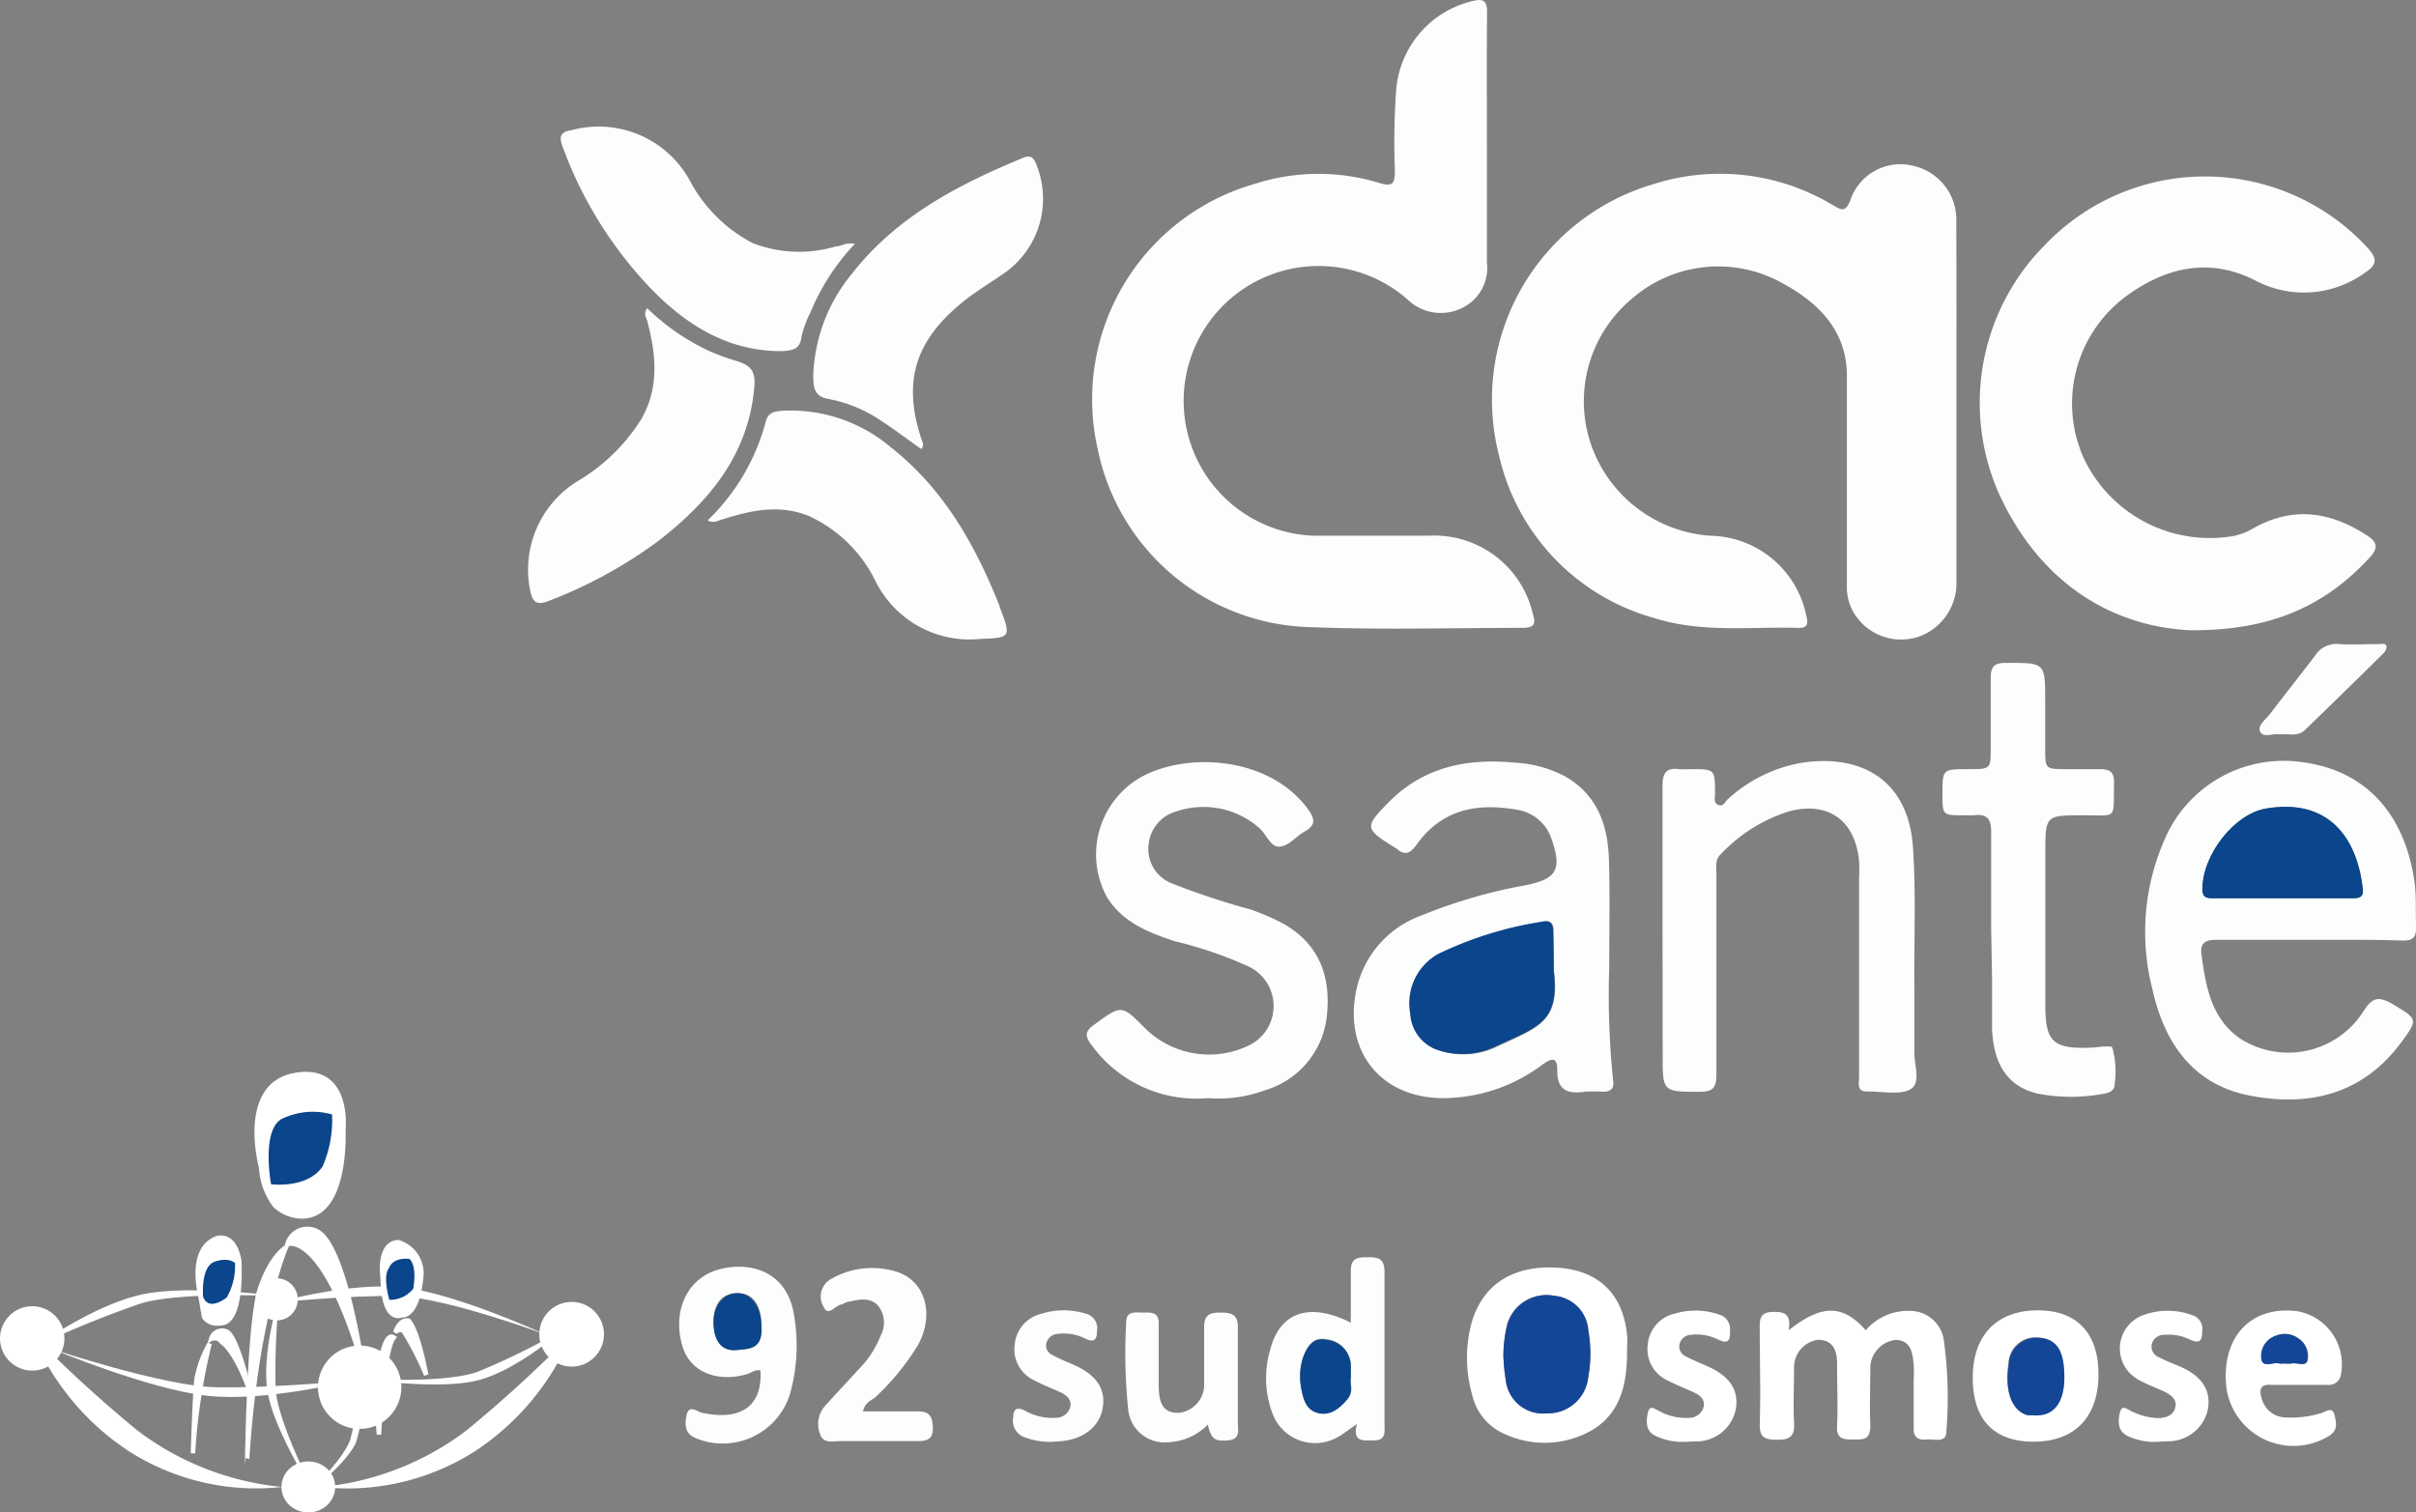 <svg xmlns="http://www.w3.org/2000/svg" viewBox="0 0 162.76 101.92"><rect x="0" y="0" width="162.76" height="101.92" fill="#808080" stroke="none"/><defs><style>.cls-1{fill:#fcfdfd;}.cls-2,.cls-5{fill:#fff;}.cls-3{fill:#0b458b;}.cls-4{fill:#144697;}.cls-5{stroke:#fff;stroke-width:0.3px;}</style></defs><g id="Calque_2" data-name="Calque 2"><g id="Calque_1-2" data-name="Calque 1"><path class="cls-1" d="M131.8,27.1c0,4,0,8,0,12a3.84,3.84,0,0,1-2.42,3.76,3.72,3.72,0,0,1-4.22-1.17,3.36,3.36,0,0,1-.74-2.21q0-7.08,0-14.15c0-3.12-2-5-4.46-6.31a8.85,8.85,0,0,0-10,1.09A9,9,0,0,0,107.2,30a9.18,9.18,0,0,0,8,6.1,6.72,6.72,0,0,1,6.47,5.32c.13.51.18.91-.49.89-3.28-.09-6.6.36-9.83-.69A14.76,14.76,0,0,1,101,30.75a15.13,15.13,0,0,1,10.35-18.33,14.75,14.75,0,0,1,12.07,1.37c.54.3.88.62,1.23-.29a3.56,3.56,0,0,1,4.27-2.32A3.72,3.72,0,0,1,131.79,15C131.81,19,131.8,23.07,131.8,27.1Z"/><path class="cls-1" d="M100.17,9.52c0,2.72,0,5.44,0,8.16a3,3,0,0,1-1.75,3.11,3.22,3.22,0,0,1-3.62-.63A9.09,9.09,0,1,0,88.52,36.1c2.58,0,5.15,0,7.73,0a6.81,6.81,0,0,1,7,5.21c.23.74.14,1-.74,1-4.75,0-9.51.14-14.26-.05a15,15,0,0,1-14.3-12A15.1,15.1,0,0,1,84.53,12.39a14,14,0,0,1,8.36-.07c1,.31,1.08,0,1.08-.87a48.74,48.74,0,0,1,.1-5.54A6.71,6.71,0,0,1,99.29.05c.7-.16.89.08.89.77C100.15,3.72,100.17,6.62,100.17,9.52Z"/><path class="cls-1" d="M147.53,42.47c-5.4-.27-10.22-3.31-12.92-9.33a15.09,15.09,0,0,1,3.15-16.63,14.89,14.89,0,0,1,21.73.18c.64.71.7,1.12-.16,1.68a7,7,0,0,1-7.32.57c-3-1.57-5.88-1-8.51.83a9,9,0,0,0-3.13,11.09,9.39,9.39,0,0,0,10.14,5.25,4.48,4.48,0,0,0,1.31-.52c2.67-1.5,5.2-1.11,7.67.51.69.45.72.84.17,1.45C156.7,40.76,153.11,42.51,147.53,42.47Z"/><path class="cls-1" d="M108.41,65.19a55.67,55.67,0,0,0,.26,7.59c.1.59-.18.8-.72.79a6.86,6.86,0,0,0-1.2,0c-1.16.17-1.87-.12-1.84-1.47,0-.94-.42-.77-1-.36A11.19,11.19,0,0,1,97.24,74c-4.29,0-6.8-3.26-5.83-7.45a6.84,6.84,0,0,1,4.3-4.84,35,35,0,0,1,7.08-2.06c2-.41,2.46-1,1.77-3a2.92,2.92,0,0,0-2.4-2.09c-2.71-.47-5.06,0-6.75,2.39-.39.54-.77.74-1.31.24a1.86,1.86,0,0,0-.19-.11c-2-1.25-2-1.36-.3-3.08,2.35-2.34,5.26-2.91,8.42-2.61a8.15,8.15,0,0,1,3.43.94c2.16,1.25,2.86,3.29,2.93,5.6S108.41,62.46,108.41,65.19Zm-3.74-.07c0-.76,0-1.53,0-2.29,0-.54-.13-.84-.75-.7a24.75,24.75,0,0,0-7,2.18,3.81,3.81,0,0,0-1.87,4A2.74,2.74,0,0,0,97,70.8a5.2,5.2,0,0,0,3.93-.31c2.79-1.3,4.15-1.67,3.77-5C104.66,65.34,104.67,65.23,104.67,65.12Z"/><path class="cls-1" d="M155.53,63.33c-2.07,0-4.14,0-6.2,0-.91,0-1.14.3-1,1.14.29,2.12.68,4.2,2.59,5.52a6,6,0,0,0,8.31-1.86c.6-.93,1-1,1.92-.49,1.74,1.06,1.8,1,.54,2.7-2.61,3.46-6.24,4.26-10.21,3.47-3.77-.76-5.67-3.55-6.47-7.12a15.48,15.48,0,0,1,.81-10.11,8.72,8.72,0,0,1,9.36-5.21c4.65.65,6.89,4,7.47,8,.15,1,.07,2.1.12,3.15,0,.68-.27.87-.91.86C159.74,63.31,157.63,63.33,155.53,63.33Zm-1.72-2.8h4.56c.41,0,.88,0,.81-.59-.36-3.38-2.22-6.17-6.5-5.46-2.16.35-4.29,3.12-4.31,5.42,0,.61.33.63.76.63Z"/><path class="cls-1" d="M112,62.72c0-3.26,0-6.52,0-9.79,0-.86.28-1.21,1.13-1.1a6.42,6.42,0,0,0,.76,0c1.65,0,1.64,0,1.65,1.64,0,.28-.13.63.22.77s.43-.2.61-.36a9.9,9.9,0,0,1,4.89-2.46c3.95-.65,7.29,1,7.61,5.66.22,3.22.06,6.45.1,9.68,0,1.41,0,2.83,0,4.24,0,.81.43,1.92-.22,2.37s-2,.17-3,.18c-.69,0-.5-.58-.51-1,0-4.46,0-8.92,0-13.38a11.75,11.75,0,0,0,0-1.19c-.28-2.69-2.06-4-4.7-3.31a10.65,10.65,0,0,0-4.64,2.92c-.36.34-.27.8-.27,1.23,0,4.53,0,9.07,0,13.6,0,.93-.28,1.16-1.17,1.15-2.45,0-2.45,0-2.45-2.49Z"/><path class="cls-1" d="M81.38,74a8.73,8.73,0,0,1-7.83-3.56c-.44-.58-.51-.92.16-1.39,1.85-1.34,1.83-1.37,3.41.22A6.14,6.14,0,0,0,84,70.51a2.95,2.95,0,0,0,.16-5.36,27,27,0,0,0-5-1.72c-1.81-.59-3.57-1.3-4.6-3a6,6,0,0,1,2.2-8c3.11-1.8,8.74-1.48,11.35,2.09.52.72.51,1.1-.25,1.53-.56.32-1,.93-1.63,1s-.9-.81-1.37-1.23a5.69,5.69,0,0,0-5.59-1.15A2.58,2.58,0,0,0,77.37,57,2.48,2.48,0,0,0,79,59.55a51.39,51.39,0,0,0,5.26,1.74,15.4,15.4,0,0,1,2.28,1c2.39,1.4,3.14,3.61,2.84,6.23a5.86,5.86,0,0,1-4.17,4.95A9,9,0,0,1,81.38,74Z"/><path class="cls-1" d="M134.14,62.6c0-2.18,0-4.35,0-6.53,0-.94-.31-1.24-1.19-1.13-.21,0-.43,0-.65,0-1.44,0-1.44,0-1.44-1.44,0-1.67,0-1.67,1.75-1.67,1.51,0,1.5,0,1.5-1.48s0-3.12,0-4.68c0-.76.26-1,1-1,2.67,0,2.67-.06,2.67,2.6v3.15c0,1.41,0,1.41,1.46,1.41.73,0,1.46,0,2.18,0s1,.17,1,.91c-.06,2.57.27,2.18-2.09,2.2-2.54,0-2.54,0-2.54,2.58V67.75c0,2.44.51,2.93,3,2.85.32,0,.65-.07,1-.08s.47,0,.51.07a6,6,0,0,1,.16,2.45c0,.45-.35.6-.73.66a11.79,11.79,0,0,1-4.43,0c-2-.46-3-1.92-3.1-4.38,0-1.13,0-2.25,0-3.38Z"/><path class="cls-1" d="M47.67,35.07a14.31,14.31,0,0,0,3.91-6.63c.16-.65.58-.72,1.13-.76A10.43,10.43,0,0,1,60,30.13c3.57,2.8,5.7,6.59,7.34,10.71,0,.1.06.21.1.31.67,1.76.6,1.84-1.35,1.9A7.08,7.08,0,0,1,59,39.2a9.32,9.32,0,0,0-4.49-4.42c-2-.82-3.92-.39-5.85.22C48.36,35.08,48.11,35.29,47.67,35.07Z"/><path class="cls-1" d="M62.06,30.26c-.89-.63-1.77-1.3-2.69-1.9a9.39,9.39,0,0,0-3.58-1.48c-1-.17-1-.89-1-1.65a11.36,11.36,0,0,1,2.6-6.78c3-3.84,7.13-6,11.55-7.82.58-.24.76.1.92.57a6.11,6.11,0,0,1-2.42,7.35c-.92.64-1.89,1.21-2.75,1.94-3.08,2.57-3.87,5.29-2.62,9.09C62.13,29.78,62.3,30,62.06,30.26Z"/><path class="cls-1" d="M57.6,16.42a15.16,15.16,0,0,0-3,4.62A7.44,7.44,0,0,0,54,22.66c-.09.82-.5.94-1.23,1-3.64.05-6.46-1.7-8.87-4.16a27.46,27.46,0,0,1-6-9.62c-.25-.65-.17-1,.61-1.11a7,7,0,0,1,8,3.47,10.07,10.07,0,0,0,4.19,4.14,8.66,8.66,0,0,0,5.62.22c.25,0,.49-.13.74-.18A2.79,2.79,0,0,1,57.6,16.42Z"/><path class="cls-1" d="M43.6,20.77a15.18,15.18,0,0,0,4.15,2.87,15.48,15.48,0,0,0,1.72.64c1.21.34,1.46.77,1.33,2-.46,4.48-3.09,7.57-6.47,10.19a31,31,0,0,1-7.3,4c-.86.35-1.15.15-1.32-.71a7,7,0,0,1,3.36-7.43,12.68,12.68,0,0,0,4.13-4.08c1.23-2.15,1-4.37.4-6.63C43.53,21.39,43.33,21.13,43.6,20.77Z"/><path class="cls-2" d="M120.5,89.64c2.25-1.78,3.66-1.73,5.19,0a3.76,3.76,0,0,1,3.08-1.3,2.3,2.3,0,0,1,2.16,1.84,28.06,28.06,0,0,1,.19,6.28c0,.82-.82.49-1.3.54s-.92-.05-.9-.74c0-1.09,0-2.18,0-3.26a9.89,9.89,0,0,0,0-1.09c-.09-.78-.18-1.58-1.22-1.62A1.93,1.93,0,0,0,126,92.07c0,1.34-.06,2.68,0,4,0,1-.52.93-1.16.93s-1.13,0-1.08-.91c.06-1.37,0-2.75,0-4.13,0-.81-.16-1.65-1.26-1.68a1.87,1.87,0,0,0-1.64,1.82c0,1.27-.06,2.54,0,3.8.06.9-.31,1.13-1.13,1.12s-1.21-.12-1.18-1.08c.07-2.09,0-4.2,0-6.3,0-.6-.07-1.19.8-1.23S120.68,88.53,120.5,89.64Z"/><path class="cls-2" d="M109.61,91.13c0,2.27-.5,4.37-2.77,5.46a6.44,6.44,0,0,1-5.57,0A3.77,3.77,0,0,1,99.18,94a9.1,9.1,0,0,1-.08-4.72c.71-2.72,2.86-4.1,6-3.84,2.73.23,4.34,1.91,4.53,4.76C109.63,90.47,109.61,90.8,109.61,91.13Zm-8.33.25a12.64,12.64,0,0,0,.16,1.57,2.52,2.52,0,0,0,2.79,2.29A2.73,2.73,0,0,0,107,92.77a8.84,8.84,0,0,0,0-3.12,2.51,2.51,0,0,0-2.31-2.33,2.75,2.75,0,0,0-3.15,1.87A8.93,8.93,0,0,0,101.28,91.38Z"/><path class="cls-1" d="M91,89.13c0-1.24,0-2.36,0-3.48,0-.86.43-.93,1.09-.93s1.19,0,1.18,1c0,3.41,0,6.81,0,10.21,0,.54.13,1.16-.74,1.13-.65,0-1.44.16-1.12-1.1-.55.37-.91.68-1.31.89a3.06,3.06,0,0,1-4.42-1.73,6.72,6.72,0,0,1-.11-4.16C86.21,88.42,88.21,87.72,91,89.13Zm0,3.69c0-.33,0-.58,0-.83a1.8,1.8,0,0,0-1.64-1.74c-.92-.2-1.33.51-1.6,1.27a4.28,4.28,0,0,0-.1,2c.11.73.32,1.46,1.16,1.67s1.42-.34,1.94-.92S90.9,93.27,91,92.82Z"/><path class="cls-1" d="M51.23,92.36c-.35-.11-.61.16-.91.24-2.06.59-3.85-.18-4.35-1.9-.69-2.34.31-4.52,2.37-5.13s4.74,0,5.17,3.17A12,12,0,0,1,53.2,94a4.74,4.74,0,0,1-6.33,2.91c-.8-.33-.72-1-.62-1.53.15-.77.71-.26,1-.19C49.91,95.78,51.37,94.76,51.23,92.36Zm.07-3c0-1.41-.57-2.25-1.66-2.23S48,88,48.07,89.24s.6,1.85,1.61,1.73C50.39,90.88,51.4,91,51.3,89.38Z"/><path class="cls-1" d="M58.14,95.11c1.26,0,2.48,0,3.7,0,.72,0,.95.27,1,1s-.23,1-.95,1c-1.74,0-3.48,0-5.23,0-.49,0-1.15.18-1.37-.37a1.84,1.84,0,0,1,.29-2c.78-.87,1.58-1.71,2.36-2.57A6.52,6.52,0,0,0,59.33,90a1.85,1.85,0,0,0-.16-2c-.57-.63-1.33-.42-2-.28-.18,0-.33.15-.51.19-.4.07-.87.82-1.16.18a1.35,1.35,0,0,1,.48-1.9,5.52,5.52,0,0,1,4.52-.46c1.84.65,2.45,2.81,1.37,4.86a16.53,16.53,0,0,1-2.95,3.61C58.62,94.39,58.24,94.58,58.14,95.11Z"/><path class="cls-2" d="M137,97.15c-2.69,0-4.11-1.5-4.1-4.34s1.62-4.48,4.31-4.51,4.16,1.52,4.16,4.32S139.83,97.15,137,97.15Zm2-4.36c0-1.75-.53-2.6-1.7-2.67a1.83,1.83,0,0,0-2,1.77c-.28,1.82.21,3.16,1.27,3.44a1.87,1.87,0,0,0,.32,0C138.3,95.51,139.06,94.59,139.07,92.79Z"/><path class="cls-2" d="M154.75,93.32c-.58,0-1.17,0-1.74,0-.83-.06-.81.41-.62,1a1.71,1.71,0,0,0,1.64,1.2,7,7,0,0,0,2.36-.3c.29-.09.74-.46.88.13s.22,1-.32,1.38A4.57,4.57,0,0,1,150,93.61c-.43-3.47,1.62-5.69,4.83-5.24a3.63,3.63,0,0,1,2.86,4.31.81.81,0,0,1-.88.64Zm-.89-1.44a3.25,3.25,0,0,0,.54,0c.37-.08.94.24,1.06-.2a1.41,1.41,0,0,0-.64-1.51,1.54,1.54,0,0,0-1.45-.17,1.44,1.44,0,0,0-1,1.6c.12.61.79.16,1.2.28A1.14,1.14,0,0,0,153.86,91.88Z"/><path class="cls-1" d="M81.37,96a4,4,0,0,1-2.71,1.19A2.46,2.46,0,0,1,76,94.94a37,37,0,0,1-.13-5.86c0-.77.66-.63,1.13-.63s1.07-.08,1.06.71c0,1.41,0,2.83,0,4.24s.49,1.84,1.39,1.8a1.91,1.91,0,0,0,1.67-2c0-1.27,0-2.53,0-3.8,0-.84.44-.95,1.09-.95s1.2.06,1.18,1c0,2.14,0,4.27,0,6.41,0,.51.2,1.13-.67,1.2S81.59,97,81.37,96Z"/><path class="cls-1" d="M70.89,97.16a4.87,4.87,0,0,1-1.81-.29,1.17,1.17,0,0,1-.82-1.35c0-.54.22-.74.75-.48a3.75,3.75,0,0,0,2.09.5,1,1,0,0,0,1-.72c.11-.51-.24-.8-.66-1-.59-.27-1.2-.5-1.77-.81a2.28,2.28,0,0,1-1.31-2.4,2.33,2.33,0,0,1,1.8-2.08,4.93,4.93,0,0,1,3,0,1,1,0,0,1,.74,1.16c0,.59-.2.81-.79.51a3.27,3.27,0,0,0-1.9-.31.82.82,0,0,0-.71.59.69.69,0,0,0,.38.82c.47.26,1,.47,1.47.68,1.5.66,2.15,1.61,1.94,2.88S73,97,71.43,97.12Z"/><path class="cls-2" d="M113.52,97.16a4.27,4.27,0,0,1-1.9-.36c-.74-.3-.74-.93-.62-1.55s.44-.32.75-.18a3.72,3.72,0,0,0,2.09.47,1,1,0,0,0,.94-.77c.07-.46-.24-.74-.62-.92-.59-.28-1.21-.51-1.78-.81A2.31,2.31,0,0,1,111,90.66a2.35,2.35,0,0,1,1.86-2.15,4.85,4.85,0,0,1,3,.09,1,1,0,0,1,.69,1c0,.6,0,1.06-.84.65a3.18,3.18,0,0,0-1.8-.3.81.81,0,0,0-.77.65.73.73,0,0,0,.43.8c.48.26,1,.46,1.48.68,1.49.65,2.12,1.63,1.88,2.91a2.71,2.71,0,0,1-2.77,2.14Z"/><path class="cls-2" d="M145.31,97.16a4.27,4.27,0,0,1-1.9-.36c-.73-.31-.74-.94-.61-1.56s.45-.31.76-.16a4.36,4.36,0,0,0,1.76.48c.54,0,1.06-.13,1.22-.7s-.32-.89-.79-1.11-1.21-.49-1.76-.82a2.39,2.39,0,0,1,.4-4.31,4.74,4.74,0,0,1,3.28,0,.94.94,0,0,1,.69,1c0,.61-.07,1-.85.64a3.16,3.16,0,0,0-1.69-.31.84.84,0,0,0-.87.67.79.79,0,0,0,.53.86c.45.23.93.41,1.39.61,1.49.65,2.11,1.63,1.86,2.92A2.72,2.72,0,0,1,146,97.12Z"/><path class="cls-1" d="M153.58,49.49c-.43-.1-1.08.26-1.31-.17s.39-.85.67-1.23c1-1.31,2-2.57,3-3.88a1.72,1.72,0,0,1,1.65-.81c.9.06,1.81,0,2.72,0,.17,0,.41-.08.46.15a.63.63,0,0,1-.2.47c-1.75,1.73-3.52,3.46-5.29,5.17C154.78,49.67,154.16,49.42,153.58,49.49Z"/><path class="cls-3" d="M104.67,65.12c0,.11,0,.22,0,.32.38,3.38-1,3.75-3.77,5A5.2,5.2,0,0,1,97,70.8,2.74,2.74,0,0,1,95,68.29a3.81,3.81,0,0,1,1.87-4,24.75,24.75,0,0,1,7-2.18c.62-.14.76.16.75.7C104.65,63.59,104.67,64.36,104.67,65.12Z"/><path class="cls-3" d="M153.81,60.53h-4.68c-.43,0-.77,0-.76-.63,0-2.3,2.15-5.07,4.31-5.42,4.28-.71,6.14,2.08,6.5,5.46.07.62-.4.59-.81.59Z"/><path class="cls-4" d="M101.28,91.38a8.93,8.93,0,0,1,.29-2.19,2.75,2.75,0,0,1,3.15-1.87A2.51,2.51,0,0,1,107,89.65a8.84,8.84,0,0,1,0,3.12,2.73,2.73,0,0,1-2.81,2.47A2.52,2.52,0,0,1,101.44,93,12.64,12.64,0,0,1,101.28,91.38Z"/><path class="cls-3" d="M91,92.82c-.08.45.18,1-.24,1.49s-1.07,1.13-1.94.92-1-.94-1.16-1.67a4.28,4.28,0,0,1,.1-2c.27-.76.68-1.47,1.6-1.27A1.8,1.8,0,0,1,91,92C91,92.24,91,92.49,91,92.82Z"/><path class="cls-3" d="M51.3,89.38c.1,1.6-.91,1.5-1.62,1.59-1,.12-1.57-.55-1.61-1.73s.6-2.07,1.57-2.09S51.27,88,51.3,89.38Z"/><path class="cls-4" d="M139.07,92.79c0,1.8-.77,2.72-2.15,2.58a1.87,1.87,0,0,1-.32,0c-1.06-.28-1.55-1.62-1.27-3.44a1.83,1.83,0,0,1,2-1.77C138.54,90.19,139.08,91,139.07,92.79Z"/><path class="cls-4" d="M153.86,91.88a1.14,1.14,0,0,1-.32,0c-.41-.12-1.08.33-1.2-.28a1.44,1.44,0,0,1,1-1.6,1.54,1.54,0,0,1,1.45.17,1.41,1.41,0,0,1,.64,1.51c-.12.44-.69.12-1.06.2A3.25,3.25,0,0,1,153.86,91.88Z"/><path class="cls-2" d="M21.39,101s-2.84-4.38-3.34-7.08.77-6.54.77-6.54a47.61,47.61,0,0,0-.25,6.21C18.72,96,21.39,101,21.39,101Z"/><path class="cls-2" d="M18.85,87.35s-6-.81-9.24-.13-7.14,3.47-7.14,3.47a70.89,70.89,0,0,1,7-2.85C12.23,87,18.85,87.35,18.85,87.35Z"/><path class="cls-2" d="M36.7,89.91s-5.88-2.71-9.47-3.14-8.59,1-8.59,1,5-.51,8.17-.43S36.7,89.91,36.7,89.91Z"/><circle class="cls-2" cx="18.64" cy="87.56" r="1.42"/><path class="cls-2" d="M21.65,100.2a15.9,15.9,0,0,0,10.44-2.47,17.35,17.35,0,0,0,6.42-7.82,90.72,90.72,0,0,1-7.07,6.47A19.16,19.16,0,0,1,21.65,100.2Z"/><path class="cls-2" d="M19,100.2A15.9,15.9,0,0,1,8.59,97.73a17.35,17.35,0,0,1-6.42-7.82,90.72,90.72,0,0,0,7.07,6.47A19.16,19.16,0,0,0,19,100.2Z"/><path class="cls-2" d="M24.23,92.9s5.2.79,7.9.13,5.74-3.39,5.74-3.39a48.28,48.28,0,0,1-5.64,2.78C29.93,93.28,24.23,92.9,24.23,92.9Z"/><circle class="cls-2" cx="38.51" cy="89.91" r="2.18"/><path class="cls-2" d="M20.5,100.84s2.73-2.07,3.46-3.58a7.88,7.88,0,0,0,.26-4,21.88,21.88,0,0,1-.61,3.7C23.18,98.38,20.5,100.84,20.5,100.84Z"/><path class="cls-5" d="M13,97.93a41.32,41.32,0,0,1,1.12-7.39,7.67,7.67,0,0,0-.88,2.39C13.12,94,13,97.9,13,97.93Z"/><path class="cls-5" d="M16.78,93.61s-.83-3.71-1.56-3.9a.77.77,0,0,0-1,.52.55.55,0,0,1,.7.19C15.92,91.12,16.78,93.61,16.78,93.61Z"/><path class="cls-5" d="M13.48,87.2s-.8-3.07,1.15-3.77c1.29-.28,1.49,1.56,1.49,1.56s.24,3.68-1,4.14c-1,.25-1.37-.37-1.37-.37Z"/><path class="cls-3" d="M13.68,87.35s-.17-2,.78-2.33,1.37.09,1.37.09a4.25,4.25,0,0,1-.56,2.33C13.9,88.43,13.68,87.35,13.68,87.35Z"/><path class="cls-5" d="M25.53,96.67s.31-5.74,1-6.54c-.68-.48-1,2.27-1,2.27A23.37,23.37,0,0,0,25.53,96.67Z"/><path class="cls-5" d="M26.63,89.78a.5.5,0,0,1,.53-.13,20.22,20.22,0,0,1,1.55,3S28.2,89.78,27.54,89C26.91,88.85,26.63,89.78,26.63,89.78Z"/><path class="cls-5" d="M27.05,88.63s1.05.22,1.32-2.52a2.19,2.19,0,0,0-1.53-2.4s-1.35-.13-1.06,2.44C25.83,89.22,27.05,88.63,27.05,88.63Z"/><path class="cls-3" d="M26.2,85.46c.3-.8,1.39-.62,1.39-.62s.52.36.25,2a2,2,0,0,1-1.61.75S25.76,86,26.2,85.46Z"/><path class="cls-5" d="M16.65,98.3c.58-9.5,2.61-14.24,2.61-14.24s-.94.48-1.72,2.7S16.67,98.28,16.65,98.3Z"/><path class="cls-5" d="M24.36,91.74c-2.69-8.89-5-7.9-5-7.9a1.4,1.4,0,0,1,2.12-.8C23.26,84.25,24.36,91.71,24.36,91.74Z"/><path class="cls-5" d="M18.53,81.24a2.7,2.7,0,0,0,1.89.73c3-.11,2.71-5.81,2.71-5.81s.5-4.4-3.28-3.71S17.6,78.7,17.6,78.7A4.59,4.59,0,0,0,18.53,81.24Z"/><path class="cls-3" d="M18.26,79.8s-.73-3.93.9-4.48a4.75,4.75,0,0,1,3.21-.22,7.94,7.94,0,0,1-.63,3.49C20.71,80.13,18.26,79.8,18.26,79.8Z"/><path class="cls-2" d="M3.58,90.93S10.07,93.64,14,94.06s9.49-1,9.49-1-5.49.5-9,.42S3.58,90.93,3.58,90.93Z"/><circle class="cls-2" cx="24.23" cy="93.48" r="2.81"/><ellipse class="cls-2" cx="20.77" cy="100.2" rx="1.81" ry="1.72"/><circle class="cls-2" cx="2.17" cy="90.19" r="2.17"/></g></g></svg>